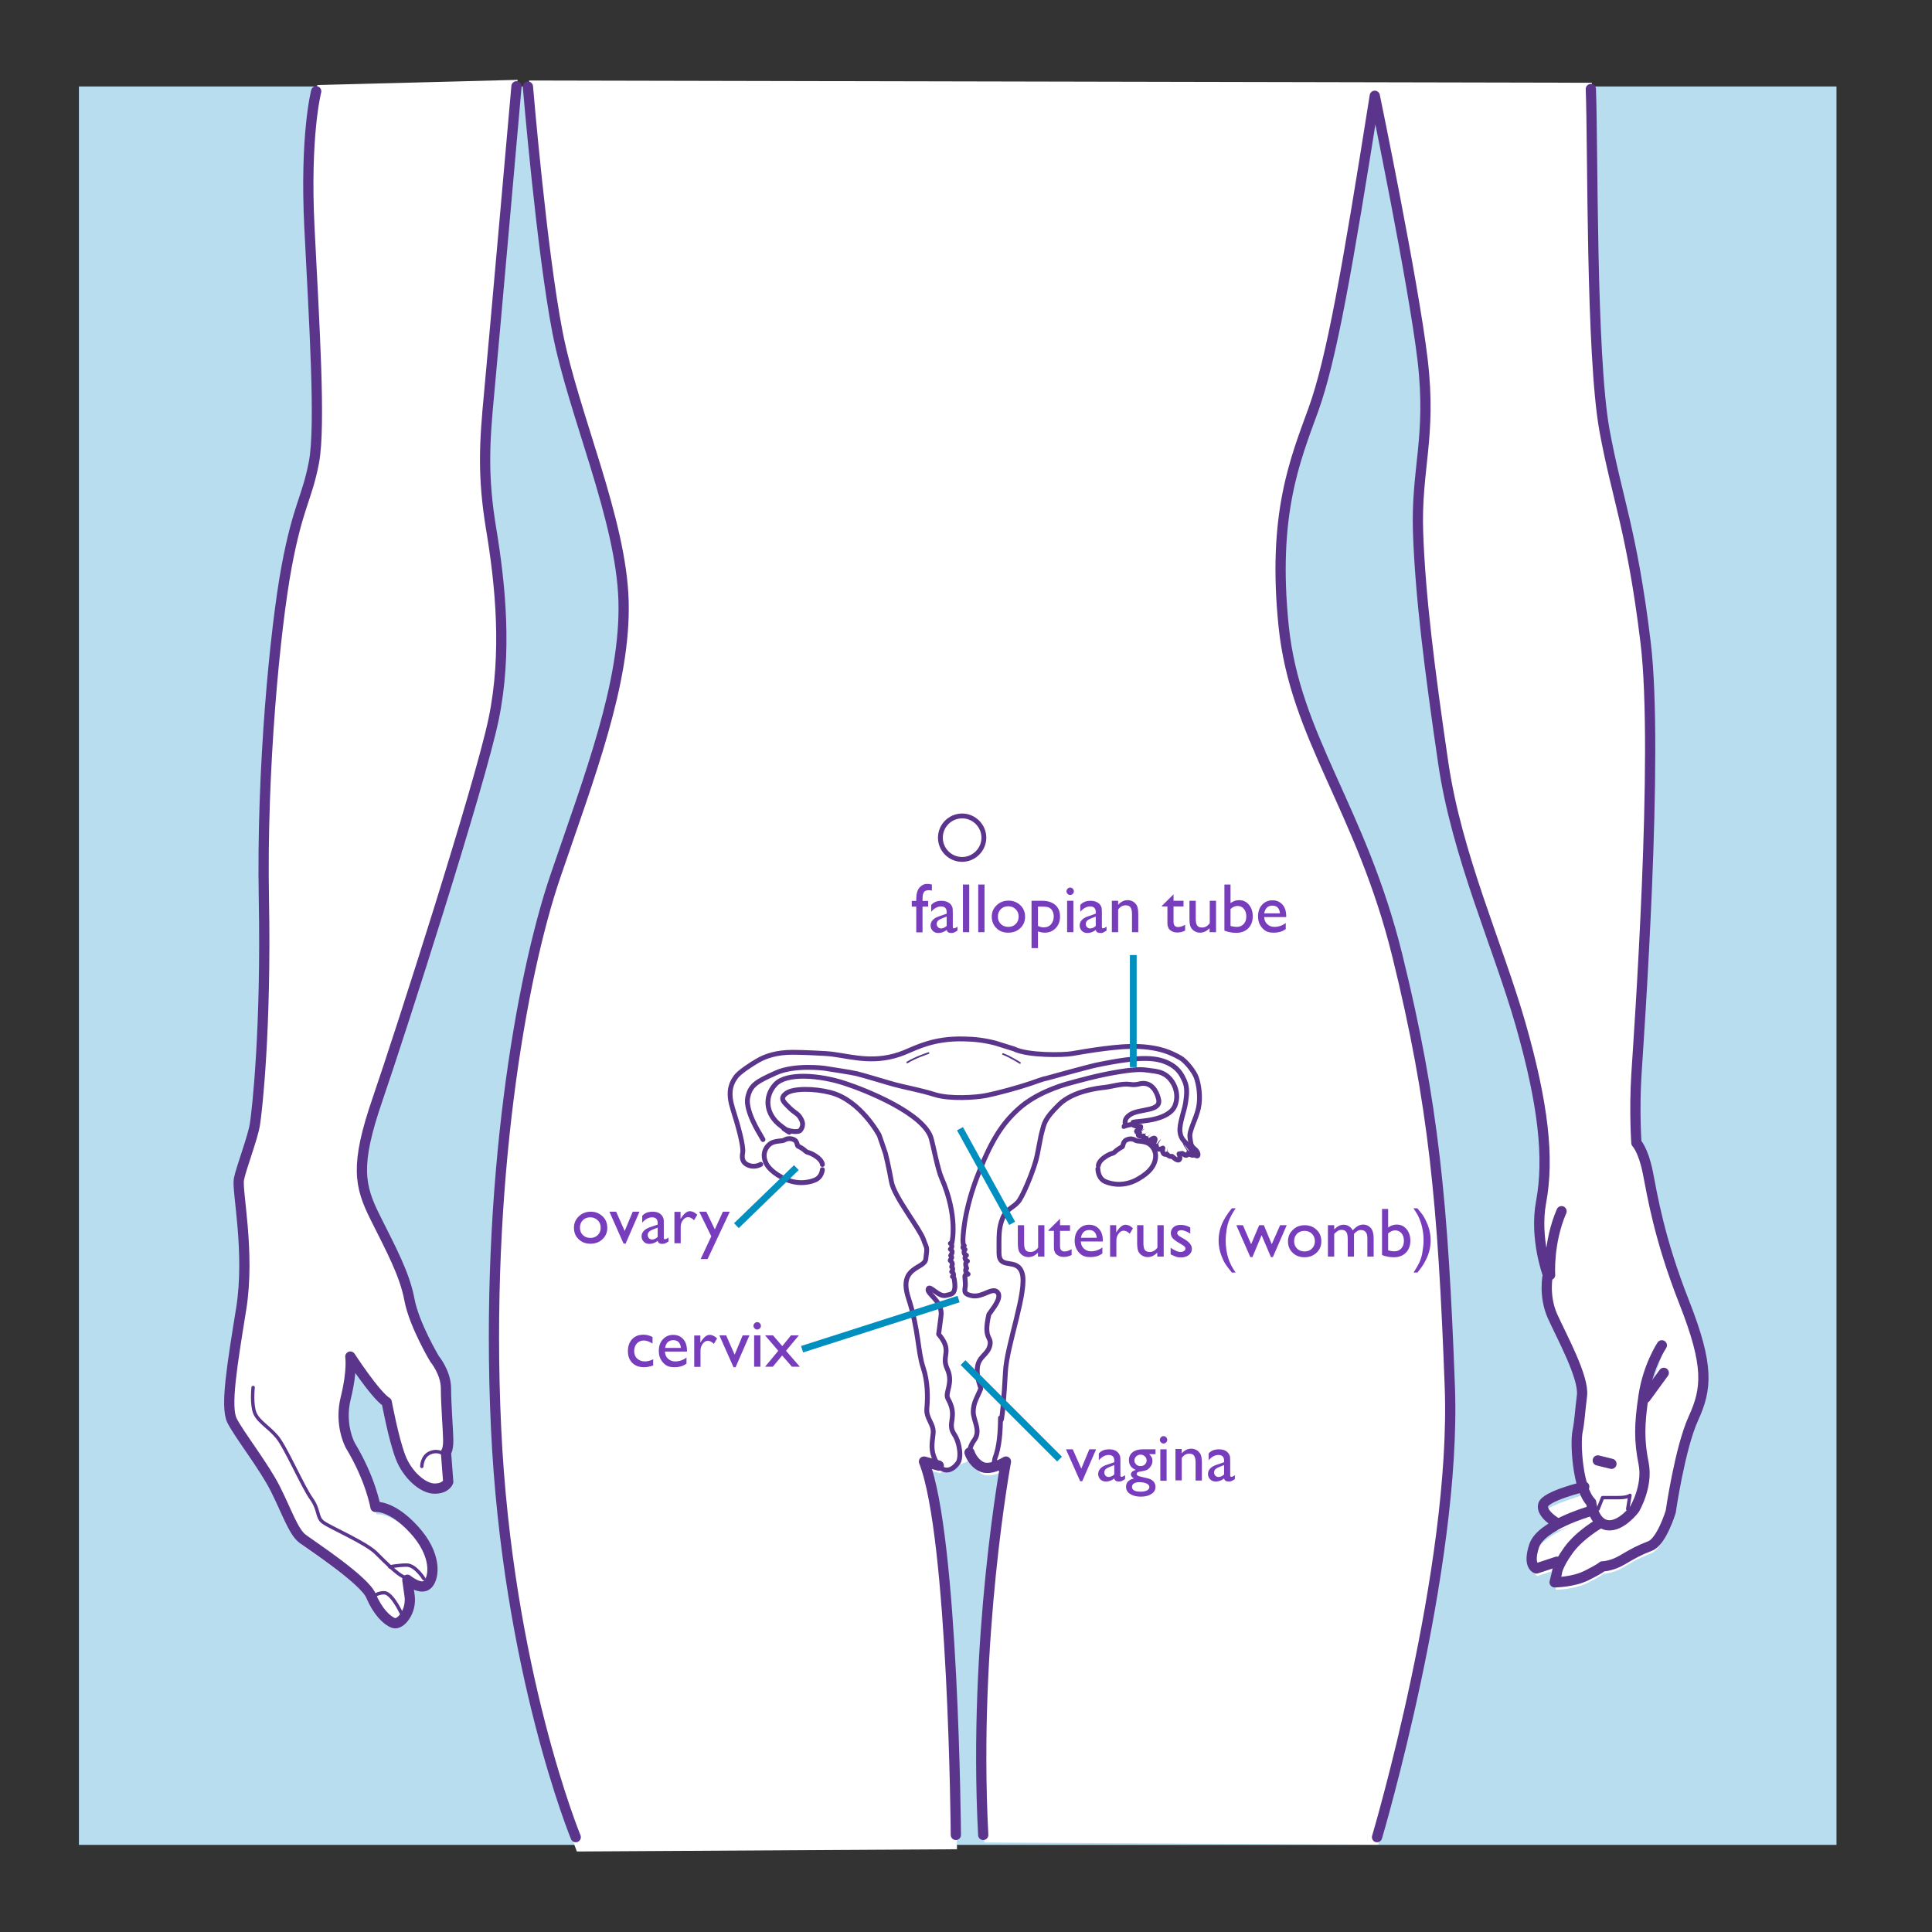 <?xml version="1.0" encoding="utf-8"?>
<!-- Generator: Adobe Illustrator 27.8.0, SVG Export Plug-In . SVG Version: 6.00 Build 0)  -->
<svg version="1.1" id="Layer_1" xmlns="http://www.w3.org/2000/svg" xmlns:xlink="http://www.w3.org/1999/xlink" x="0px" y="0px"
	 viewBox="0 0 1200 1200" style="enable-background:new 0 0 1200 1200;" xml:space="preserve">
<rect x="0" y="0" width="1200" height="1200" fill="#333333" stroke="none"/>
<style type="text/css">
	.st0{fill:#B7DDEF;stroke:#B7DDEF;stroke-width:6.36;}
	.st1{fill:#FFFFFF;}
	.st2{fill:none;stroke:#5B358C;stroke-width:6.36;stroke-linecap:round;stroke-linejoin:round;}
	.st3{fill:none;stroke:#5B358C;stroke-width:3.01;stroke-linecap:round;stroke-linejoin:round;}
	.st4{fill:none;stroke:#5B358C;stroke-width:1.06;stroke-linecap:round;stroke-linejoin:round;}
	.st5{fill:#5B358C;}
	.st6{fill:none;stroke:#5B358C;stroke-width:2.12;stroke-linecap:round;stroke-linejoin:round;}
	.st7{fill:#008FBE;}
	.st8{fill:#773DBD;}
</style>
<rect x="52.2" y="56.9" class="st0" width="1085.3" height="1085.8"/>
<path class="st1" d="M197.1,52.8c0,0-7.1,35.3-4.2,93.3s7.1,123,2.8,145.6s-9.9,26.9-17,65s-15.6,125.8-14.1,206.4
	s-4.2,131.5-5.6,140c-1.4,8.5-8.5,26.9-9.9,33.9s7.1,45.2,1.4,80.6c-5.7,35.3-9.9,60.8-5.7,69.3s19.8,28.3,26.9,42.4
	c7.1,14.1,11.3,26.9,17,31.1c5.6,4.2,38.2,25.5,42.4,35.3c4.2,9.9,9.9,11.3,14.1,12.7s11.3-2.8,9.9-12.7l-1.4-9.9
	c0,0,8.5,2.8,12.7-1.4s5.7-14.1-8.5-29.7c-14.1-15.5-24-14.1-24-14.1s-2.8-17-15.6-38.2c0,0-7.1-12.7-2.8-29.7
	c4.2-17,2.8-25.5,2.8-25.5s15.6,24,22.6,28.3c0,0,4.2,22.6,8.5,33.9c4.2,11.3,14.1,15.5,21.2,15.5s7.3-2.3,7.3-2.3l-0.2-16.1
	c0,0,1.4-1.4,1.4-7.1s-1.4-22.6-1.4-32.5s-7.1-18.4-7.1-18.4s-12.7-21.2-15.6-36.8s-11.3-31.1-21.2-50.9
	c-9.9-19.8-12.7-32.5,1.4-73.5c14.1-41,63.6-195.1,72.1-236.1c8.5-41,4.2-83.4-1.4-117.4s-4.2-55.1-1.4-84.8s17-199.4,17-199.4
	L197.1,52.8L197.1,52.8z"/>
<path class="st1" d="M994.5,950.6c0,0-12.7,7.1-19.8,17c-7.1,9.9-7.1,14.1-7.1,14.1l-1.4,5.7c0,0,11.3,0,19.8-4.2s9.9-5.7,9.9-5.7
	s5.7,0,12.7-4.2c7.1-4.2,9.9-5.7,17-8.5c7.1-2.8,12.7-21.2,12.7-21.2s5.7-39.6,14.1-58c8.5-18.4,9.9-32.5-5.7-72.1
	c-15.6-39.6-19.8-66.5-22.6-80.6c-2.8-14.1-7.1-18.4-7.1-18.4s-1.4-19.8,0-42.4s14.1-199.4,5.7-268.6
	c-8.5-69.3-17.8-89.5-25.5-131.5c-8.5-46.7-7.1-185.2-8.5-220.6L328.6,50c0,0,8.5,110.3,18.4,161.2s39.6,115.9,41,166.8
	s-21.2,108.9-42.4,171.1S301.7,740,308.8,891.3c7.1,151.3,49.5,258.7,49.5,258.7l236.1-1.4c0,0-1.4-189.5-19.8-236.1l9.2,2.5
	l19.1-8.1c0,0,1.8,6,7.4,8.8c5.7,2.8,15.2-3.2,15.2-3.2s-20.5,110.3-14.1,231.9l244.6,1.4c0,0,49.5-166.8,45.2-280
	s-9.9-175.3-32.5-267.2s-63.6-135.7-70.7-205s7.1-103.2,18.4-134.3c11.3-31.1,21.2-87.7,38.2-195.1c0,0,24,115.9,29.7,164
	c5.7,48.1-4.2,67.9-2.8,107.4c1.4,39.6,7.1,84.8,15.5,142.8s33.9,113.1,48.1,162.6c14.1,49.5,17.8,83,12.7,110.3
	c-4.2,22.6,4.2,45.2,4.2,45.2s-2.8,12.7,2.8,25.5c5.7,12.7,19.8,38.2,18.4,49.5c-1.4,11.3-1.4,15.5-2.8,22.6
	c-1.4,7.1,0,35.3,8.5,43.8c0,0,1.4,12.7,9.9,14.1c8.5,1.4,17-9.9,17-9.9s8.5-14.1,5.7-28.3c-2.8-14.1-2.8-24,0-42.4
	c2.8-18.4,11.3-31.1,11.3-31.1"/>
<path class="st1" d="M987.5,943.6c0,0-29.7,8.5-33.9,21.2c-4.2,12.7,1.4,14.1,1.4,14.1l12.7-4.2c0,0,17.2-4.2,36.4-16.6
	c19.2-12.5-17.3-31.7-17.3-31.7l-2.1,1.7c3.9-0.9-24.3,6.8-25.5,11.3c-1.4,5.7,8.5,11.3,8.5,11.3"/>
<path class="st2" d="M196.4,56.7c0,0-7.1,26.9-4.2,84.8s7.1,123,2.8,145.6s-9.9,26.9-17,65c-7.1,38.2-15.6,125.8-14.1,206.4
	s-4.2,131.5-5.6,140c-1.4,8.5-8.5,26.9-9.9,33.9c-1.4,7.1,7.1,45.2,1.4,80.6c-5.7,35.3-9.9,60.8-5.7,69.3
	c4.2,8.5,19.8,28.3,26.9,42.4c7.1,14.1,11.3,26.9,17,31.1c5.6,4.2,38.2,25.5,42.4,35.3c4.2,9.9,9.9,15.5,14.1,17
	c4.2,1.4,11.3-7.1,9.9-17l-1.4-9.9c0,0,8.5,7.1,12.7,2.8s5.7-18.4-8.5-33.9c-14.1-15.5-24-14.1-24-14.1s-2.8-17-15.6-38.2
	c0,0-7.1-12.7-2.8-29.7c4.2-17,2.8-25.5,2.8-25.5s15.6,24,22.6,28.3c0,0,4.2,22.6,8.5,33.9c4.2,11.3,14.1,19.8,21.2,19.8
	s8.5-4.2,8.5-4.2l-1.4-18.4c0,0,1.4-1.4,1.4-7.1s-1.4-22.6-1.4-32.5s-7.1-18.4-7.1-18.4s-12.7-21.2-15.6-36.8s-11.3-31.1-21.2-50.9
	c-9.9-19.8-12.7-32.5,1.4-73.5c14.1-41,63.6-195.1,72.1-236.1c8.5-41,4.2-83.4-1.4-117.4c-5.7-33.9-4.2-55.1-1.4-84.8
	s17-190.9,17-190.9"/>
<path class="st2" d="M327.9,53.8c0,0,8.5,101.8,18.4,152.7s39.6,115.9,41,166.8s-21.2,108.9-42.4,171.1
	c-21.2,62.2-43.8,190.9-36.8,342.2s49.5,254.5,49.5,254.5"/>
<path class="st2" d="M593.7,1139.7c0,0-1.4-185.2-19.8-231.9l9.2,2.5"/>
<path class="st2" d="M602.2,902.2c0,0,1.8,6,7.4,8.8c5.7,2.8,15.2-3.2,15.2-3.2s-20.5,110.3-14.1,231.9"/>
<path class="st2" d="M855.3,1141.1c0,0,49.5-166.8,45.2-280c-4.2-113.1-9.9-175.3-32.5-267.2s-63.6-135.7-70.7-205
	s7.1-103.2,18.4-134.3c11.3-31.1,21.2-87.7,38.2-195.1c0,0,24,115.9,29.7,164c5.7,48.1-4.2,67.9-2.8,107.4
	c1.4,39.6,7.1,84.8,15.6,142.8s33.9,113.1,48.1,162.6c14.1,49.5,17.8,83,12.7,110.3c-4.2,22.6,4.2,45.2,4.2,45.2s-2.8,12.7,2.8,25.5
	c5.7,12.7,19.8,38.2,18.4,49.5c-1.4,11.3-1.4,15.5-2.8,22.6c-1.4,7.1,0,35.3,8.5,43.8c0,0,1.4,12.7,9.9,14.1c8.5,1.4,17-9.9,17-9.9
	s8.5-14.1,5.7-28.3c-2.8-14.1-2.8-24,0-42.4c2.8-18.4,11.3-31.1,11.3-31.1"/>
<line class="st2" x1="1022.1" y1="868.2" x2="1033.4" y2="852.7"/>
<path class="st2" d="M984,923.4c0,0-24,5.7-25.5,11.3S967,946,967,946"/>
<path class="st2" d="M986.8,938.9c0,0-29.7,8.5-33.9,21.2s1.4,14.1,1.4,14.1L967,970"/>
<path class="st2" d="M993.9,946c0,0-12.7,7.1-19.8,17c-7.1,9.9-7.1,14.1-7.1,14.1l-1.4,5.7c0,0,11.3,0,19.8-4.2s9.9-5.7,9.9-5.7
	s5.7,0,12.7-4.2c7.1-4.2,9.9-5.7,17-8.5c7.1-2.8,12.7-21.2,12.7-21.2s5.7-39.6,14.1-58s9.9-32.5-5.7-72.1
	c-15.6-39.6-19.8-66.5-22.6-80.6c-2.8-14.1-7.1-18.4-7.1-18.4s-1.4-19.8,0-42.4c1.4-22.6,14.1-199.4,5.7-268.6
	s-17.8-89.5-25.5-131.5c-8.5-46.7-7.1-176.7-8.5-212.1"/>
<path class="st2" d="M962.8,791.9c0,0-1.4-19.8,7.1-39.6"/>
<path class="st3" d="M510.8,723.3c0,0,0-2.5-4.1-5.2c-4.1-2.7-5-1.9-6.3-3.1c-1.3-1.2-2.6-2-3.5-2.5s-1.3-0.5-1.5-0.9
	c-0.3-0.9-0.5-3.1-2.6-3.9c-1.2-0.4-2.2-0.7-4-0.3c-1.4,0.4-1.6,0.9-2.9,1.1s-5,0.3-7.2,1.7c-2.2,1.5-4.5,4.5-4,8.6
	s3.1,8.2,11.1,12.6c8,4.4,15.8,3.5,20.5,1.5c3-1.3,4.2-4,4.5-6.4"/>
<path class="st4" d="M633.5,660.2c0,0-6.5-4.1-10.5-5.5"/>
<path class="st4" d="M576.7,654.1c0,0-8,2.6-13.2,5.8"/>
<path class="st3" d="M741.9,716.5c0,0-1-0.9-3.6-4.6c-2-2.8-4.9-4-5.4-9c-0.5-5,2.7-12.7,3.5-18c0.8-5.3,1.1-9.5-0.6-13.4
	c-1.7-3.8-3.6-7.3-8.2-10.1c-8.2-4.9-18.6-5.7-46.5,0.1c-5.7,1.2-31.6,8.4-31.6,8.4c-0.7-0.1-8.4,2.7-9.3,3
	c-8.2,2.8-21,6.2-27.5,7.5c-6.4,1.3-22.7,2.4-32-0.5c-9.6-3-18.6-4.5-24.8-6.2c-6.2-1.7-18.4-5.5-23.7-6.8
	c-3.6-0.9-16.8-2.8-20.2-3.4c0,0-18.4-2.4-30.1,2.9s-15.9,7.4-17.5,15.4s7.4,22.3,7.4,22.3l2.1,3.7"/>
<path class="st3" d="M472.5,723.2c0,0-3.9,2.5-8.4,0.2c-2.5-1.3-3.6-3.5-2.8-7.5c0.7-4-3.1-17.5-6.1-26.9s-1.9-15.1,1.9-20.2
	c2-2.8,9.6-7.8,13.5-10c5.2-3.1,12.5-5.2,21.5-5.2c5.7,0,13.6,0.4,13.6,0.4c5.1,0.2,9.5,0.5,11.6,0.8c12.6,1.7,26.8,6.1,44.5-1.1
	c8-3.3,18.2-8.8,36.7-8.4c6.9,0.1,13.3,0.9,19.8,2.6l11.5,3.6c8.5,4.2,30.5,3.9,36.2,2.9c11.4-2,17.8-2.9,25.2-3.7
	c7.4-0.8,15.1-1.1,22.1-0.2c7,0.9,12.7,2.5,19.9,6.6c2.9,1.6,8.2,7.8,9.8,12c1.6,4.3,2.9,12.7,1.3,19.5c-1.6,6.9-5.8,13.7-5.2,17.8
	c0.6,4.5,0.6,5.3,3,7.3c2.5,2,2.5,4.9,1,4.2c-1.5-0.7-1.7-0.7-1.7-0.7s0,0.6-1.1,0.3c-1.1-0.3-2.3-1.2-2.3-1.2s-0.1,1.2-1.2,1.3
	c-1.1,0.1-2.1-1.4-2.7-1.2c-0.7,0.2-1.8,0.3-1.8,0.3s0.9,2.1,0.4,3.3s-2.4,0.2-3.4-0.7c-1-0.9-1.4-1.1-1.4-1.1s-0.7,0.4-1.9-0.3
	c-1.2-0.7-1.2-1.1-1.2-1.1s-1.6,0.7-2.3-0.6c-0.8-1.3-0.2-3.1-0.2-3.1s-2,1.1-3.1,0.6c-1-0.5-0.9-1.9-0.9-1.9s-2,0.7-2.2-0.2
	c-0.2-0.8,1-2.2,1.3-3.4s-0.3-1.7-1.7-0.9c-1.3,0.7-3.2,2.4-4,1.6c-0.8-0.9,0.3-1.8,0.3-1.8l-1.7-0.3l-0.1-1.2c0,0-1.1,0.5-2.6,0
	c-1.5-0.5,0.2-2,0.2-2s-1.7-0.1-1.9-0.8c-0.2-0.6,1.8-1.3,2.3-1.9c0.5-0.6,0.3-1.2,0.3-1.2s-3.7-0.1-4.7-1s-7.4,1.4-5.5,0.9
	c2-0.5-1.9-3.7,3.8-7.4s19.4-1.7,17.5-9.5c-1.3-5.5-4.5-9.9-9.7-9.8c-2.2,0-3.8,1.3-8.3,0.6c-4.5-0.7-11.6,1.5-15.5,1.9
	s-19.6,2.2-28.2,10.6c-9.2,9-9.3,11.7-10.8,17.3c-0.3,1.3-0.6,2.2-0.7,3l-2.1,10.8c-1.3,7.3-7.7,22.9-10.9,28s-8,5-10.6,11.4
	c-2.6,6.4-2.3,10.8-2.3,21.7s11.1,2.6,14.3,12.4c3.6,10.8-9.5,44.8-10.3,61.5c-0.7,13.5-2.4,36-3.1,28.6c0,8.5-0.7,18.2-3.5,25.3
	c0,0-0.7,11.8-11.1,4.6c-6.1-4.2-5.6-10.8-1.6-16.2c4.2-5.9-0.7-12.1-0.7-17.5c0-5.8,2.8-9.6,4.6-14.2c0.4-1-2.8-6.3-2-13.4
	c0.8-7,6.6-7.8,7.8-13.9c1.1-5.5-4.3-3.4-0.7-19c2.1-3.2,8.5-10.4,5.3-13.8c-3.2-3.4-9.2,3.5-15.8,2.2c-6.6-1.3-3.8-3.8-4.1-7.7
	c-0.2-3.8-0.6-4.9,0.2-5.3c0.9-0.4,1.5-0.4,1.5-0.4s-1.3-0.9-1.5-2.1c-0.2-1.3,0.6-1.5,0.6-1.5s-0.6-1.3-0.6-2.6s1.1-1.9,1.1-1.9
	s-1.5-0.6-1.5-1.9s0.9-1.7,0.9-1.7s-1.5-0.4-1.5-1.9s0.6-1.7,0.6-1.7s-1.5-0.9-1.3-1.5c0.2-0.6,0.8-0.9,0.8-0.9s-0.4,0.2-0.6-0.8
	c-0.2-1.1-0.2-2.6-0.2-2.6s-0.1-15.6,8.5-38.5c8.6-22.5,15.4-33.5,26.2-43.2c10.8-9.7,26.2-14.4,31.1-15.7s17.5-5,31.2-7.2
	c13-2.1,15.5-1.2,19-0.8c4.8,0.5,7.2,1.1,9.7,2.7c4.1,2.5,9.3,10.3,6.1,18.9c-3.6,9.5-21.6,9.8-24.7,10.3c-1.8,0.3-1.5,0.3-1.5,0.3"
	/>
<path class="st5" d="M737.5,716.4c0,0,0.3-0.6-0.5-2.1c-0.8-1.5-2.4-3-2.4-5.1c0,0,0.6,1.1,1.7,3c1.2,1.9,2.4,3.3,3.4,4.2
	c1,0.9,1.2,0.7,1.2,0.7s-0.7,0.6-1.7-0.3C738.2,715.8,737.5,716.4,737.5,716.4L737.5,716.4z"/>
<path class="st5" d="M706.7,703.1c0,0,1.5-0.5,2.6-1.2s1.8-0.8,1.8-0.8s-3.9,2.6-4.1,3c0,0,0.3-0.9,0-1
	C706.8,703.1,706.7,703.1,706.7,703.1L706.7,703.1z"/>
<path class="st5" d="M707.9,705.2c0,0,2-0.4,3.1-1s1.7-1.3,1.7-1.3s-2.2,1.9-2.1,3c0.1,1.1,0.6,0.8,0.6,0.8s-0.8,0.2-1-0.2
	c-0.2-0.4-0.1-1.2-0.9-1.1C708.6,705.5,707.9,705.2,707.9,705.2L707.9,705.2z"/>
<path class="st5" d="M711.2,706.6c0,0,1.2-0.4,2.1-1.1c0.9-0.7,1.5-1,1.5-1s-3.2,2.6-3.4,3.1c-0.2,0.5,0.2-1,0.2-1L711.2,706.6
	L711.2,706.6z"/>
<path class="st5" d="M717.2,711.7c0,0,1.4-1,2.3-2.4c1-1.4,1.7-1.9,1.7-1.9s-2.2,3.6-2.4,4.5c-0.2,0.8-0.2,1.1-0.2,1.1l-0.5-1
	L717.2,711.7L717.2,711.7z"/>
<path class="st5" d="M723.9,716.6c0,0,0.6-0.4,0.9-1.8s0.8-3,0.8-3s-0.9,3-0.4,4.2s0.7,1.5,0.7,1.5l-1-0.9L723.9,716.6L723.9,716.6z
	"/>
<path class="st3" d="M682.2,724c0,0,0-2.6,4-5.3c4-2.7,4.9-1.9,6.2-3.2c1.3-1.2,2.6-2,3.5-2.6c0.9-0.5,1.3-0.5,1.4-1
	c0.3-0.9,0.5-3.2,2.6-4c1.2-0.4,2.2-0.8,3.9-0.3c1.3,0.4,1.6,1,2.9,1.1c1.3,0.1,4.9,0.3,7.1,1.8s4.5,4.7,3.9,8.9
	c-0.6,4.2-3,8.5-11,13c-7.9,4.5-15.6,3.5-20.2,1.5c-3.5-1.5-4.5-5.3-4.6-7.9"/>
<path class="st3" d="M496.7,702.4c0,0,3.2-2.7,1.1-6.9s-3.7-3.7-7.4-7.4s-6.4-5.8-2.1-9s17.2-3.2,27.6-0.5
	c18.6,4.8,30.2,26.5,30.2,26.5l3.9,11.4c0,0,2.1,8.5,3.7,17.6s17.5,28.9,19.9,35.8c2.1,6.1,2.5,3.9,1.4,12.2
	c-0.8,6.2-17.2,4.4-10.8,24c6.5,20,5.8,33.4,9.2,43.4c2.9,8.7,2.9,18.2,2.3,25c-0.7,6.8,4.4,9.6,3.9,15.7
	c-0.5,6.1-2.2,10.5,2.3,18.6c2.9,5.3,8.4,6,12.7,0.3c2.8-2.8,1.7-12.8-1.9-18.2c-4.8-7,2.5-10.9-3.9-22.1c-2.2-3.8,3.7-9.6-0.5-18.7
	c-3.9-8.3,3.7-10.8-5.3-21.4c0,0,1.6-11.7,1.6-12.7c0-8.5-9.2-12.6-8.1-15.4c1-2.8,6.5,5.3,11.1,4c3.2-0.8,4.7-0.8,5.3-3.8
	c0.5-2.2,0-4.7-0.2-6.2c-0.2-1.5-1.1-1.7-1.1-1.7s0.9-0.2,0.6-1.5c-0.2-1.3-1.1-1.5-1.1-1.5s0.4,0,0.6-1.3s-0.6-1.7-0.6-1.7
	s0.4-0.9,0.4-1.9s-1.3-2.1-1.3-2.1s0.6-1.1,0.9-1.7c0.2-0.6-0.6-1.3-0.6-1.3s0.9-1.3,0.9-2.3s-1.1-1.7-1.1-1.7s0.9-0.6,0.9-1.9
	s-0.9-1.7-0.9-1.7l0.9-0.2c0,0,4.2-16.3-6.5-40.7c-2.2-5-5.1-20-6.3-24.3c-4.5-15.6-40.8-30-53.3-34.1c-15.9-5.3-36.6-6.9-43.5,0.5
	c-6.9,7.4-6.4,18.6,3.7,26c10.1,7.4,1.6,1.6,1.6,1.6C493.5,704,496.7,702.4,496.7,702.4L496.7,702.4z"/>
<path class="st6" d="M992.6,937.3l2.8-7.1h9.9c5.7,0,7.1-1.4,7.1-1.4l-1.4,8.5"/>
<path class="st6" d="M157.2,861.8c0,0-1.1,10.6,1.1,15.9s8.5,8.5,13.8,14.8s15.9,30.8,21.2,38.2s3.2,11.7,7.4,14.8
	c4.2,3.2,26.5,12.7,32.9,19.1s12.7,12.7,17,14.8"/>
<path class="st6" d="M262,910.8c0,0,0-6.4,5.3-8.5s8.5,1.1,8.5,1.1"/>
<path class="st6" d="M263.3,980.6c0,0-5.3-8.5-10.6-8.5s-10.6,1.1-10.6,1.1"/>
<path class="st6" d="M250.3,1004.1c0,0-6.4-14.8-11.7-14.8s-7.4,3.2-7.4,3.2"/>
<line class="st2" x1="992.4" y1="907.1" x2="1000.9" y2="909.2"/>
<path class="st3" d="M584.1,520.3c0,7.5,6.1,13.5,13.5,13.5s13.5-6.1,13.5-13.5s-6.1-13.5-13.5-13.5S584.1,512.8,584.1,520.3z"/>
<rect x="701.8" y="593.2" class="st7" width="4.2" height="69.6"/>
<g>
	<path class="st8" d="M569.1,559.5v-1.2c0-3.1,0.7-5.5,2-7s2.9-2.3,4.8-2.3c0.8,0,1.8,0.1,2.9,0.4v3.8c-0.6-0.2-1.2-0.3-1.8-0.3
		c-1.5,0-2.6,0.4-3.1,1.2c-0.6,0.8-0.9,2.2-0.9,4.3v1.2h3.5v3.5H573v16h-3.9v-16h-2.8v-3.5H569.1z"/>
	<path class="st8" d="M591.8,567.3v8.3c0,0.7,0.2,1,0.7,1c0.5,0,1.2-0.3,2.2-1v2.4c-0.9,0.6-1.6,0.9-2.1,1.2
		c-0.5,0.2-1.1,0.3-1.7,0.3c-1.7,0-2.6-0.6-2.9-1.9c-1.6,1.3-3.4,1.9-5.2,1.9c-1.4,0-2.5-0.4-3.4-1.3c-0.9-0.9-1.4-2-1.4-3.4
		c0-1.2,0.4-2.3,1.3-3.3c0.9-1,2.1-1.7,3.8-2.3l4.9-1.7v-1c0-2.3-1.2-3.5-3.5-3.5c-2.1,0-4.2,1.1-6.1,3.3v-4.2
		c1.5-1.8,3.7-2.6,6.5-2.6c2.1,0,3.8,0.6,5.1,1.7c0.4,0.4,0.8,0.8,1.1,1.4c0.3,0.6,0.6,1.2,0.6,1.8
		C591.7,564.5,591.8,565.6,591.8,567.3z M588,575.1v-5.8l-2.6,1c-1.3,0.5-2.2,1-2.8,1.6c-0.5,0.5-0.8,1.2-0.8,2c0,0.8,0.3,1.5,0.8,2
		c0.5,0.5,1.2,0.8,2,0.8C585.8,576.6,586.9,576.1,588,575.1z"/>
	<path class="st8" d="M598.1,549.4h3.9V579h-3.9V549.4z"/>
	<path class="st8" d="M607.6,549.4h3.9V579h-3.9V549.4z"/>
	<path class="st8" d="M626.4,559.4c3,0,5.4,1,7.4,2.9c2,1.9,2.9,4.3,2.9,7.2c0,2.8-1,5.1-3,7c-2,1.9-4.5,2.8-7.5,2.8
		c-2.9,0-5.4-0.9-7.3-2.8s-2.9-4.2-2.9-7.1c0-2.9,1-5.2,3-7.1C620.9,560.4,623.4,559.4,626.4,559.4z M626.2,562.9
		c-1.8,0-3.4,0.6-4.6,1.8s-1.8,2.8-1.8,4.6c0,1.9,0.6,3.4,1.8,4.6c1.2,1.2,2.8,1.8,4.7,1.8c1.9,0,3.4-0.6,4.6-1.8
		c1.2-1.2,1.8-2.7,1.8-4.6c0-1.8-0.6-3.4-1.9-4.6C629.6,563.5,628.1,562.9,626.2,562.9z"/>
	<path class="st8" d="M640.7,588.9v-29.4h6.7c3.5,0,6.1,0.9,8.1,2.6c1.9,1.7,2.9,4.1,2.9,7.2c0,2.9-0.9,5.3-2.7,7.2
		s-4.1,2.8-6.9,2.8c-1.2,0-2.6-0.3-4.1-0.8v10.4H640.7z M647.4,563.1h-2.7v12c1.2,0.6,2.4,0.9,3.7,0.9c1.8,0,3.3-0.6,4.4-1.9
		s1.7-2.9,1.7-4.9c0-1.3-0.3-2.4-0.8-3.4c-0.5-1-1.3-1.7-2.2-2.1C650.6,563.3,649.2,563.1,647.4,563.1z"/>
	<path class="st8" d="M664.7,551.3c0.6,0,1.2,0.2,1.6,0.7c0.5,0.4,0.7,1,0.7,1.6c0,0.6-0.2,1.2-0.7,1.6c-0.5,0.5-1,0.7-1.6,0.7
		c-0.6,0-1.1-0.2-1.6-0.7c-0.5-0.5-0.7-1-0.7-1.6c0-0.6,0.2-1.1,0.7-1.6C663.5,551.5,664.1,551.3,664.7,551.3z M662.8,559.5h3.9V579
		h-3.9V559.5z"/>
	<path class="st8" d="M684.4,567.3v8.3c0,0.7,0.2,1,0.7,1c0.5,0,1.2-0.3,2.2-1v2.4c-0.9,0.6-1.6,0.9-2.1,1.2s-1.1,0.3-1.7,0.3
		c-1.7,0-2.6-0.6-2.9-1.9c-1.6,1.3-3.4,1.9-5.2,1.9c-1.4,0-2.5-0.4-3.4-1.3c-0.9-0.9-1.4-2-1.4-3.4c0-1.2,0.4-2.3,1.3-3.3
		c0.9-1,2.1-1.7,3.8-2.3l4.9-1.7v-1c0-2.3-1.2-3.5-3.5-3.5c-2.1,0-4.2,1.1-6.1,3.3v-4.2c1.5-1.8,3.6-2.6,6.5-2.6
		c2.1,0,3.8,0.6,5.1,1.7c0.4,0.4,0.8,0.8,1.1,1.4c0.3,0.6,0.6,1.2,0.6,1.8S684.4,565.6,684.4,567.3z M680.6,575.1v-5.8l-2.6,1
		c-1.3,0.5-2.2,1-2.8,1.6c-0.5,0.5-0.8,1.2-0.8,2c0,0.8,0.3,1.5,0.8,2s1.2,0.8,2,0.8C678.5,576.6,679.6,576.1,680.6,575.1z"/>
	<path class="st8" d="M694.5,559.5v2.5c1.7-1.9,3.7-2.9,5.9-2.9c1.2,0,2.3,0.3,3.4,0.9c1,0.6,1.8,1.5,2.4,2.6
		c0.5,1.1,0.8,2.8,0.8,5.2V579h-3.9v-11.1c0-2-0.3-3.4-0.9-4.3c-0.6-0.9-1.6-1.3-3.1-1.3c-1.8,0-3.4,0.9-4.6,2.7V579h-3.9v-19.5
		H694.5z"/>
	<path class="st8" d="M721.7,562.6l7.2-7.1v4h6.2v3.5h-6.2v9.5c0,2.2,0.9,3.3,2.8,3.3c1.4,0,2.8-0.5,4.4-1.4v3.6
		c-1.5,0.8-3.1,1.2-4.9,1.2c-1.8,0-3.2-0.5-4.4-1.5c-0.4-0.3-0.7-0.7-0.9-1c-0.2-0.4-0.4-0.9-0.6-1.5c-0.2-0.6-0.2-1.8-0.2-3.6V563
		h-3.4V562.6z"/>
	<path class="st8" d="M751.3,579v-2.5c-0.8,0.9-1.8,1.6-2.8,2.1c-1.1,0.5-2.1,0.7-3.1,0.7c-1.2,0-2.4-0.3-3.4-0.9s-1.8-1.4-2.4-2.5
		c-0.5-1.1-0.8-2.8-0.8-5.2v-11.2h3.9v11.1c0,2,0.3,3.5,0.9,4.3c0.6,0.8,1.6,1.2,3.1,1.2c1.8,0,3.4-0.9,4.7-2.7v-13.9h3.9V579H751.3
		z"/>
	<path class="st8" d="M760.4,549.4h3.9v11.5c1.7-1.2,3.4-1.8,5.3-1.8c2.5,0,4.5,0.9,6.1,2.8c1.6,1.9,2.4,4.3,2.4,7.2
		c0,3.1-0.9,5.6-2.8,7.5s-4.4,2.8-7.5,2.8c-1.3,0-2.6-0.1-4-0.4c-1.4-0.3-2.5-0.6-3.3-1V549.4z M764.3,564.6v10.5
		c1.3,0.4,2.7,0.6,4,0.6c1.7,0,3.1-0.6,4.2-1.8c1.1-1.2,1.6-2.8,1.6-4.7c0-1.9-0.5-3.5-1.5-4.7c-1-1.2-2.3-1.8-4-1.8
		C767.2,562.7,765.7,563.3,764.3,564.6z"/>
	<path class="st8" d="M798.9,569.6h-13.7c0.1,1.9,0.7,3.3,1.9,4.4c1.2,1.1,2.6,1.7,4.5,1.7c2.5,0,4.9-0.8,7-2.4v3.8
		c-1.2,0.8-2.4,1.4-3.5,1.7s-2.5,0.5-4.1,0.5c-2.1,0-3.9-0.4-5.2-1.3c-1.3-0.9-2.4-2.1-3.2-3.6s-1.2-3.2-1.2-5.2
		c0-3,0.8-5.4,2.5-7.2c1.7-1.9,3.9-2.8,6.5-2.8c2.6,0,4.6,0.9,6.2,2.7s2.3,4.2,2.3,7.3V569.6z M785.2,567.3h9.8
		c-0.1-1.5-0.6-2.7-1.4-3.6c-0.8-0.8-1.9-1.2-3.3-1.2s-2.5,0.4-3.4,1.2C786.1,564.5,785.5,565.7,785.2,567.3z"/>
</g>
<g>
	<path class="st8" d="M366.9,752.6c3,0,5.4,1,7.4,2.9c2,1.9,2.9,4.3,2.9,7.2c0,2.8-1,5.1-3,7c-2,1.9-4.5,2.8-7.5,2.8
		c-2.9,0-5.4-0.9-7.3-2.8c-2-1.9-2.9-4.2-2.9-7.1c0-2.9,1-5.2,3-7.1S363.9,752.6,366.9,752.6z M366.6,756.1c-1.9,0-3.4,0.6-4.6,1.8
		s-1.8,2.8-1.8,4.6c0,1.9,0.6,3.4,1.8,4.6c1.2,1.2,2.8,1.8,4.7,1.8c1.9,0,3.4-0.6,4.6-1.8c1.2-1.2,1.8-2.7,1.8-4.6
		c0-1.8-0.6-3.4-1.9-4.6S368.5,756.1,366.6,756.1z"/>
	<path class="st8" d="M393,752.6h4.2l-8.6,19.8h-1.3l-8.8-19.8h4.2l5.3,12L393,752.6z"/>
	<path class="st8" d="M412.3,760.4v8.3c0,0.7,0.2,1,0.7,1c0.5,0,1.2-0.3,2.2-1v2.4c-0.9,0.6-1.6,1-2.1,1.2c-0.5,0.2-1.1,0.3-1.7,0.3
		c-1.7,0-2.6-0.6-2.9-1.9c-1.6,1.3-3.4,1.9-5.2,1.9c-1.4,0-2.5-0.4-3.4-1.3c-0.9-0.9-1.4-2-1.4-3.4c0-1.2,0.4-2.3,1.3-3.3
		c0.9-1,2.1-1.7,3.8-2.3l4.9-1.7v-1c0-2.3-1.2-3.5-3.5-3.5c-2.1,0-4.2,1.1-6.1,3.3v-4.2c1.5-1.8,3.7-2.6,6.5-2.6
		c2.1,0,3.8,0.5,5.1,1.7c0.4,0.4,0.8,0.8,1.1,1.4c0.3,0.6,0.6,1.2,0.6,1.8C412.3,757.7,412.3,758.8,412.3,760.4z M408.5,768.3v-5.8
		l-2.6,1c-1.3,0.5-2.2,1-2.8,1.6c-0.5,0.5-0.8,1.2-0.8,2c0,0.8,0.3,1.5,0.8,2c0.5,0.5,1.2,0.8,2,0.8
		C406.3,769.8,407.5,769.3,408.5,768.3z"/>
	<path class="st8" d="M422.7,752.6v4.5l0.2-0.3c1.9-3,3.7-4.5,5.6-4.5c1.5,0,3,0.7,4.6,2.2l-2,3.4c-1.3-1.3-2.6-1.9-3.7-1.9
		c-1.2,0-2.3,0.6-3.2,1.8c-0.9,1.2-1.4,2.6-1.4,4.2v10.2h-3.9v-19.5H422.7z"/>
	<path class="st8" d="M449,752.6h4.3L439.5,782h-4.3l6.6-14.1l-7.5-15.3h4.4l5.3,11L449,752.6z"/>
</g>
<g>
	<path class="st8" d="M405.7,844.3v3.8c-1.9,0.7-3.8,1.1-5.7,1.1c-3,0-5.5-0.9-7.3-2.7c-1.8-1.8-2.7-4.2-2.7-7.3
		c0-3.1,0.9-5.5,2.6-7.4c1.8-1.9,4.1-2.8,7-2.8c1,0,1.9,0.1,2.7,0.3c0.8,0.2,1.8,0.5,3,1.1v4.1c-1.9-1.2-3.8-1.9-5.4-1.9
		c-1.7,0-3.2,0.6-4.3,1.8c-1.1,1.2-1.7,2.8-1.7,4.7c0,2,0.6,3.6,1.8,4.7s2.8,1.8,4.9,1.8C402.1,845.6,403.8,845.2,405.7,844.3z"/>
	<path class="st8" d="M426.7,839.5H413c0.1,1.9,0.7,3.3,1.9,4.4c1.2,1.1,2.6,1.7,4.5,1.7c2.5,0,4.9-0.8,7-2.4v3.8
		c-1.2,0.8-2.4,1.4-3.5,1.7s-2.5,0.5-4.1,0.5c-2.1,0-3.9-0.4-5.2-1.3c-1.3-0.9-2.4-2.1-3.2-3.6c-0.8-1.5-1.2-3.2-1.2-5.2
		c0-3,0.8-5.4,2.5-7.2c1.7-1.9,3.9-2.8,6.5-2.8c2.6,0,4.6,0.9,6.2,2.7s2.3,4.2,2.3,7.3V839.5z M413.1,837.2h9.8
		c-0.1-1.5-0.6-2.7-1.4-3.6c-0.8-0.8-1.9-1.2-3.3-1.2c-1.4,0-2.5,0.4-3.4,1.2S413.4,835.6,413.1,837.2z"/>
	<path class="st8" d="M435,829.4v4.5l0.2-0.3c1.9-3,3.7-4.5,5.6-4.5c1.5,0,3,0.7,4.6,2.2l-2,3.4c-1.3-1.3-2.6-1.9-3.7-1.9
		c-1.2,0-2.3,0.6-3.2,1.8c-0.9,1.2-1.4,2.6-1.4,4.2v10.2h-3.9v-19.5H435z"/>
	<path class="st8" d="M461.3,829.4h4.2l-8.6,19.8h-1.3l-8.8-19.8h4.2l5.3,12L461.3,829.4z"/>
	<path class="st8" d="M470.3,821.2c0.6,0,1.2,0.2,1.6,0.7c0.5,0.4,0.7,1,0.7,1.6c0,0.6-0.2,1.2-0.7,1.6c-0.5,0.5-1,0.7-1.6,0.7
		c-0.6,0-1.1-0.2-1.6-0.7c-0.5-0.5-0.7-1-0.7-1.6c0-0.6,0.2-1.1,0.7-1.6C469.2,821.4,469.7,821.2,470.3,821.2z M468.4,829.4h3.9
		v19.5h-3.9V829.4z"/>
	<path class="st8" d="M491.3,829.4h4.9l-8,9.6l8.6,9.9h-4.9l-6.1-7l-5.8,7h-4.8l8.2-9.9l-8.2-9.6h4.9l5.8,6.7L491.3,829.4z"/>
</g>
<g>
	<path class="st8" d="M676.6,900.2h4.2l-8.6,19.8h-1.3l-8.8-19.8h4.2l5.3,12L676.6,900.2z"/>
	<path class="st8" d="M695.9,908v8.3c0,0.7,0.2,1,0.7,1c0.5,0,1.2-0.3,2.2-1v2.4c-0.9,0.6-1.6,1-2.1,1.2c-0.5,0.2-1.1,0.3-1.7,0.3
		c-1.7,0-2.6-0.6-2.9-1.9c-1.6,1.3-3.4,1.9-5.2,1.9c-1.4,0-2.5-0.4-3.4-1.3c-0.9-0.9-1.4-2-1.4-3.4c0-1.2,0.4-2.3,1.3-3.3
		c0.9-1,2.1-1.7,3.8-2.3l4.9-1.7v-1c0-2.3-1.2-3.5-3.5-3.5c-2.1,0-4.2,1.1-6.1,3.3v-4.2c1.5-1.8,3.6-2.6,6.5-2.6
		c2.1,0,3.8,0.5,5.1,1.7c0.4,0.4,0.8,0.8,1.1,1.4s0.6,1.2,0.6,1.8S695.9,906.3,695.9,908z M692.1,915.8V910l-2.6,1
		c-1.3,0.5-2.2,1-2.8,1.6c-0.5,0.5-0.8,1.2-0.8,2c0,0.8,0.3,1.5,0.8,2c0.5,0.5,1.2,0.8,2,0.8C689.9,917.3,691,916.8,692.1,915.8z"/>
	<path class="st8" d="M701.2,906.9c0-2.1,0.8-3.7,2.3-4.9c1.5-1.2,3.6-1.8,6.2-1.8h8v3h-3.9c0.8,0.8,1.3,1.5,1.6,2.1
		c0.3,0.6,0.4,1.4,0.4,2.2c0,1-0.3,2-0.9,3s-1.3,1.7-2.2,2.3c-0.9,0.5-2.4,0.9-4.5,1.2c-1.5,0.2-2.2,0.7-2.2,1.5
		c0,0.5,0.3,0.8,0.8,1.1c0.5,0.3,1.5,0.6,3,0.9c2.4,0.5,3.9,0.9,4.6,1.2c0.7,0.3,1.3,0.7,1.9,1.3c0.9,0.9,1.4,2.1,1.4,3.5
		c0,1.9-0.8,3.3-2.5,4.4c-1.6,1.1-3.8,1.7-6.6,1.7c-2.8,0-5-0.6-6.7-1.7c-1.7-1.1-2.5-2.6-2.5-4.5c0-2.6,1.6-4.3,4.9-5.1
		c-1.3-0.8-1.9-1.7-1.9-2.5c0-0.6,0.3-1.2,0.8-1.7c0.6-0.5,1.3-0.9,2.3-1.1C702.6,911.8,701.2,909.8,701.2,906.9z M707.5,920.6
		c-1.3,0-2.4,0.3-3.2,0.8c-0.8,0.5-1.2,1.3-1.2,2.1c0,2,1.8,3,5.4,3c1.7,0,3-0.3,4-0.8c0.9-0.5,1.4-1.2,1.4-2.1
		c0-0.9-0.6-1.6-1.8-2.2C710.9,920.9,709.4,920.6,707.5,920.6z M708.4,903.5c-1,0-1.9,0.4-2.7,1.1c-0.7,0.7-1.1,1.6-1.1,2.5
		c0,1,0.4,1.8,1.1,2.5c0.7,0.7,1.6,1,2.7,1c1.1,0,2-0.3,2.7-1c0.7-0.7,1.1-1.5,1.1-2.5c0-1-0.4-1.9-1.1-2.5
		C710.4,903.9,709.5,903.5,708.4,903.5z"/>
	<path class="st8" d="M722.7,892c0.6,0,1.2,0.2,1.6,0.7c0.5,0.4,0.7,1,0.7,1.6c0,0.6-0.2,1.2-0.7,1.6c-0.5,0.5-1,0.7-1.6,0.7
		c-0.6,0-1.1-0.2-1.6-0.7c-0.5-0.5-0.7-1-0.7-1.6c0-0.6,0.2-1.1,0.7-1.6C721.5,892.2,722.1,892,722.7,892z M720.7,900.2h3.9v19.5
		h-3.9V900.2z"/>
	<path class="st8" d="M734,900.2v2.5c1.7-1.9,3.7-2.9,5.9-2.9c1.2,0,2.3,0.3,3.4,0.9c1,0.6,1.8,1.5,2.4,2.6c0.5,1.1,0.8,2.8,0.8,5.2
		v11.1h-3.9v-11.1c0-2-0.3-3.4-0.9-4.3c-0.6-0.9-1.6-1.3-3.1-1.3c-1.8,0-3.4,0.9-4.6,2.7v13.9h-3.9v-19.5H734z"/>
	<path class="st8" d="M764.1,908v8.3c0,0.7,0.2,1,0.7,1c0.5,0,1.2-0.3,2.2-1v2.4c-0.9,0.6-1.6,1-2.1,1.2c-0.5,0.2-1.1,0.3-1.7,0.3
		c-1.7,0-2.6-0.6-2.9-1.9c-1.6,1.3-3.4,1.9-5.2,1.9c-1.4,0-2.5-0.4-3.4-1.3c-0.9-0.9-1.4-2-1.4-3.4c0-1.2,0.4-2.3,1.3-3.3
		c0.9-1,2.1-1.7,3.8-2.3l4.9-1.7v-1c0-2.3-1.2-3.5-3.5-3.5c-2.1,0-4.2,1.1-6.1,3.3v-4.2c1.5-1.8,3.6-2.6,6.5-2.6
		c2.1,0,3.8,0.5,5.1,1.7c0.4,0.4,0.8,0.8,1.1,1.4s0.6,1.2,0.6,1.8S764.1,906.3,764.1,908z M760.3,915.8V910l-2.6,1
		c-1.3,0.5-2.2,1-2.8,1.6c-0.5,0.5-0.8,1.2-0.8,2c0,0.8,0.3,1.5,0.8,2c0.5,0.5,1.2,0.8,2,0.8C758.1,917.3,759.3,916.8,760.3,915.8z"
		/>
</g>
<g>
	<path class="st8" d="M644.7,780.5V778c-0.8,0.9-1.8,1.6-2.8,2.1s-2.1,0.7-3.1,0.7c-1.2,0-2.4-0.3-3.4-0.9s-1.8-1.4-2.4-2.5
		c-0.5-1.1-0.8-2.8-0.8-5.2V761h3.9v11.1c0,2,0.3,3.5,0.9,4.3c0.6,0.8,1.6,1.2,3.1,1.2c1.8,0,3.4-0.9,4.7-2.7V761h3.9v19.5H644.7z"
		/>
	<path class="st8" d="M651.2,764.1l7.2-7.1v4h6.2v3.5h-6.2v9.5c0,2.2,0.9,3.3,2.8,3.3c1.4,0,2.8-0.5,4.4-1.4v3.6
		c-1.5,0.8-3.1,1.2-4.9,1.2c-1.8,0-3.2-0.5-4.4-1.5c-0.4-0.3-0.7-0.7-0.9-1c-0.2-0.4-0.4-0.9-0.6-1.5c-0.2-0.6-0.2-1.8-0.2-3.6v-8.6
		h-3.4V764.1z"/>
	<path class="st8" d="M685,771.1h-13.7c0.1,1.9,0.7,3.3,1.9,4.4c1.2,1.1,2.6,1.7,4.5,1.7c2.5,0,4.9-0.8,7-2.4v3.8
		c-1.2,0.8-2.4,1.4-3.5,1.7s-2.5,0.5-4.1,0.5c-2.1,0-3.9-0.4-5.2-1.3c-1.3-0.9-2.4-2.1-3.2-3.6s-1.2-3.2-1.2-5.2
		c0-3,0.8-5.4,2.5-7.2c1.7-1.9,3.9-2.8,6.5-2.8c2.6,0,4.6,0.9,6.2,2.7s2.3,4.2,2.3,7.3V771.1z M671.4,768.8h9.8
		c-0.1-1.5-0.6-2.7-1.4-3.6c-0.8-0.8-1.9-1.2-3.3-1.2s-2.5,0.4-3.4,1.2C672.2,766.1,671.6,767.3,671.4,768.8z"/>
	<path class="st8" d="M693.3,761v4.5l0.2-0.3c1.9-3,3.7-4.5,5.6-4.5c1.5,0,3,0.7,4.6,2.2l-2,3.4c-1.3-1.3-2.6-1.9-3.7-1.9
		c-1.2,0-2.3,0.6-3.2,1.8c-0.9,1.2-1.4,2.6-1.4,4.2v10.2h-3.9V761H693.3z"/>
	<path class="st8" d="M718.8,780.5V778c-0.8,0.9-1.8,1.6-2.8,2.1s-2.1,0.7-3.1,0.7c-1.2,0-2.4-0.3-3.4-0.9s-1.8-1.4-2.4-2.5
		c-0.5-1.1-0.8-2.8-0.8-5.2V761h3.9v11.1c0,2,0.3,3.5,0.9,4.3c0.6,0.8,1.6,1.2,3.1,1.2c1.8,0,3.4-0.9,4.7-2.7V761h3.9v19.5H718.8z"
		/>
	<path class="st8" d="M727.1,779.1V775c1.1,0.8,2.2,1.4,3.3,1.9c1.1,0.5,2.1,0.7,2.9,0.7c0.8,0,1.5-0.2,2.1-0.6s0.9-0.9,0.9-1.4
		c0-0.6-0.2-1-0.6-1.4s-1.2-0.9-2.4-1.6c-2.5-1.4-4.1-2.6-4.9-3.5s-1.2-2.1-1.2-3.2c0-1.5,0.6-2.7,1.7-3.7s2.7-1.4,4.5-1.4
		c1.9,0,3.9,0.5,5.9,1.6v3.8c-2.3-1.4-4.2-2.1-5.6-2.1c-0.7,0-1.4,0.2-1.8,0.5s-0.7,0.7-0.7,1.3c0,0.5,0.2,0.9,0.6,1.3
		c0.4,0.4,1.1,0.9,2.2,1.5l1.4,0.8c3.2,1.8,4.9,3.9,4.9,6.1c0,1.6-0.6,2.9-1.9,3.9c-1.2,1-2.9,1.5-4.8,1.5c-1.2,0-2.2-0.1-3.1-0.4
		C729.6,780.2,728.4,779.8,727.1,779.1z"/>
	<path class="st8" d="M765.1,750.5h2.4c-1.8,2.6-3,4.9-3.8,6.7s-1.4,4-1.8,6.4s-0.6,4.7-0.6,7c0,7.7,2.1,14.3,6.2,19.8h-2.4
		l-0.6-0.8c-1.6-1.9-2.8-3.5-3.5-4.7c-0.8-1.2-1.5-2.8-2.3-4.8c-1.2-3.1-1.8-6.3-1.8-9.6c0-3.3,0.6-6.5,1.8-9.6
		S762,754.3,765.1,750.5z"/>
	<path class="st8" d="M795.1,761h4.1l-8.6,19.8h-1.2l-5.8-13.6l-5.7,13.6h-1.3l-8.7-19.8h4.1l5.1,11.8l5-11.8h2.9l4.9,11.8
		L795.1,761z"/>
	<path class="st8" d="M810.4,761c3,0,5.4,1,7.4,2.9c2,1.9,2.9,4.3,2.9,7.2c0,2.8-1,5.1-3,7c-2,1.9-4.5,2.8-7.5,2.8
		c-2.9,0-5.4-0.9-7.3-2.8c-2-1.9-2.9-4.2-2.9-7.1c0-2.9,1-5.2,3-7.1C805,761.9,807.5,761,810.4,761z M810.2,764.5
		c-1.8,0-3.4,0.6-4.6,1.8s-1.8,2.8-1.8,4.6c0,1.9,0.6,3.4,1.8,4.6c1.2,1.2,2.8,1.8,4.7,1.8c1.9,0,3.4-0.6,4.6-1.8
		c1.2-1.2,1.8-2.7,1.8-4.6c0-1.8-0.6-3.4-1.9-4.6C813.7,765.1,812.1,764.5,810.2,764.5z"/>
	<path class="st8" d="M841,766.4v14.1h-3.9v-10.8c0-2.2-0.3-3.7-0.9-4.5c-0.6-0.9-1.6-1.3-3-1.3c-0.8,0-1.5,0.2-2.2,0.6
		s-1.4,1-2.3,1.9v14.1h-3.9V761h3.9v2.6c2-2,3.9-2.9,5.8-2.9c2.5,0,4.4,1.2,5.7,3.5c2.1-2.4,4.2-3.6,6.5-3.6c1.9,0,3.4,0.7,4.7,2.1
		c1.2,1.4,1.8,3.5,1.8,6.3v11.5h-3.9V769c0-1.6-0.3-2.9-1-3.7c-0.7-0.9-1.6-1.3-2.9-1.3C843.9,763.9,842.4,764.8,841,766.4z"/>
	<path class="st8" d="M858.3,750.9h3.9v11.5c1.7-1.2,3.4-1.8,5.3-1.8c2.5,0,4.5,0.9,6.1,2.8s2.4,4.3,2.4,7.2c0,3.1-0.9,5.6-2.8,7.5
		s-4.4,2.8-7.5,2.8c-1.3,0-2.6-0.1-4-0.4c-1.4-0.3-2.5-0.6-3.3-1V750.9z M862.2,766.1v10.5c1.3,0.4,2.7,0.6,4,0.6
		c1.7,0,3.1-0.6,4.2-1.8c1.1-1.2,1.6-2.8,1.6-4.7c0-1.9-0.5-3.5-1.5-4.7c-1-1.2-2.3-1.8-4-1.8C865.1,764.2,863.7,764.8,862.2,766.1z
		"/>
	<path class="st8" d="M880.4,790.4H878c1.8-2.8,3.1-5.1,3.9-7c0.8-1.9,1.4-4,1.7-6.4c0.4-2.3,0.6-4.5,0.6-6.6c0-2.5-0.2-4.8-0.7-7.1
		c-0.4-2.3-1.1-4.5-2-6.6c-0.9-2.1-2.1-4.1-3.6-6.2h2.4l0.7,0.8c1.6,1.9,2.8,3.4,3.5,4.7s1.5,2.8,2.3,4.8c1.2,3.1,1.8,6.4,1.8,9.7
		c0,3.2-0.6,6.3-1.7,9.2c-0.6,1.5-1.2,2.9-2.1,4.4C884.1,785.5,882.6,787.7,880.4,790.4z"/>
</g>
<rect x="449.5" y="741.1" transform="matrix(0.719 -0.696 0.696 0.719 -383.073 539.77)" class="st7" width="51.8" height="4.2"/>
<rect x="610" y="697" transform="matrix(0.876 -0.483 0.483 0.876 -276.587 386.138)" class="st7" width="4.2" height="67.1"/>
<rect x="496.3" y="820.2" transform="matrix(0.952 -0.305 0.305 0.952 -225.092 206.565)" class="st7" width="102.1" height="4.2"/>
<rect x="626.2" y="833.9" transform="matrix(0.707 -0.707 0.707 0.707 -435.636 700.961)" class="st7" width="4.2" height="84.8"/>
</svg>
